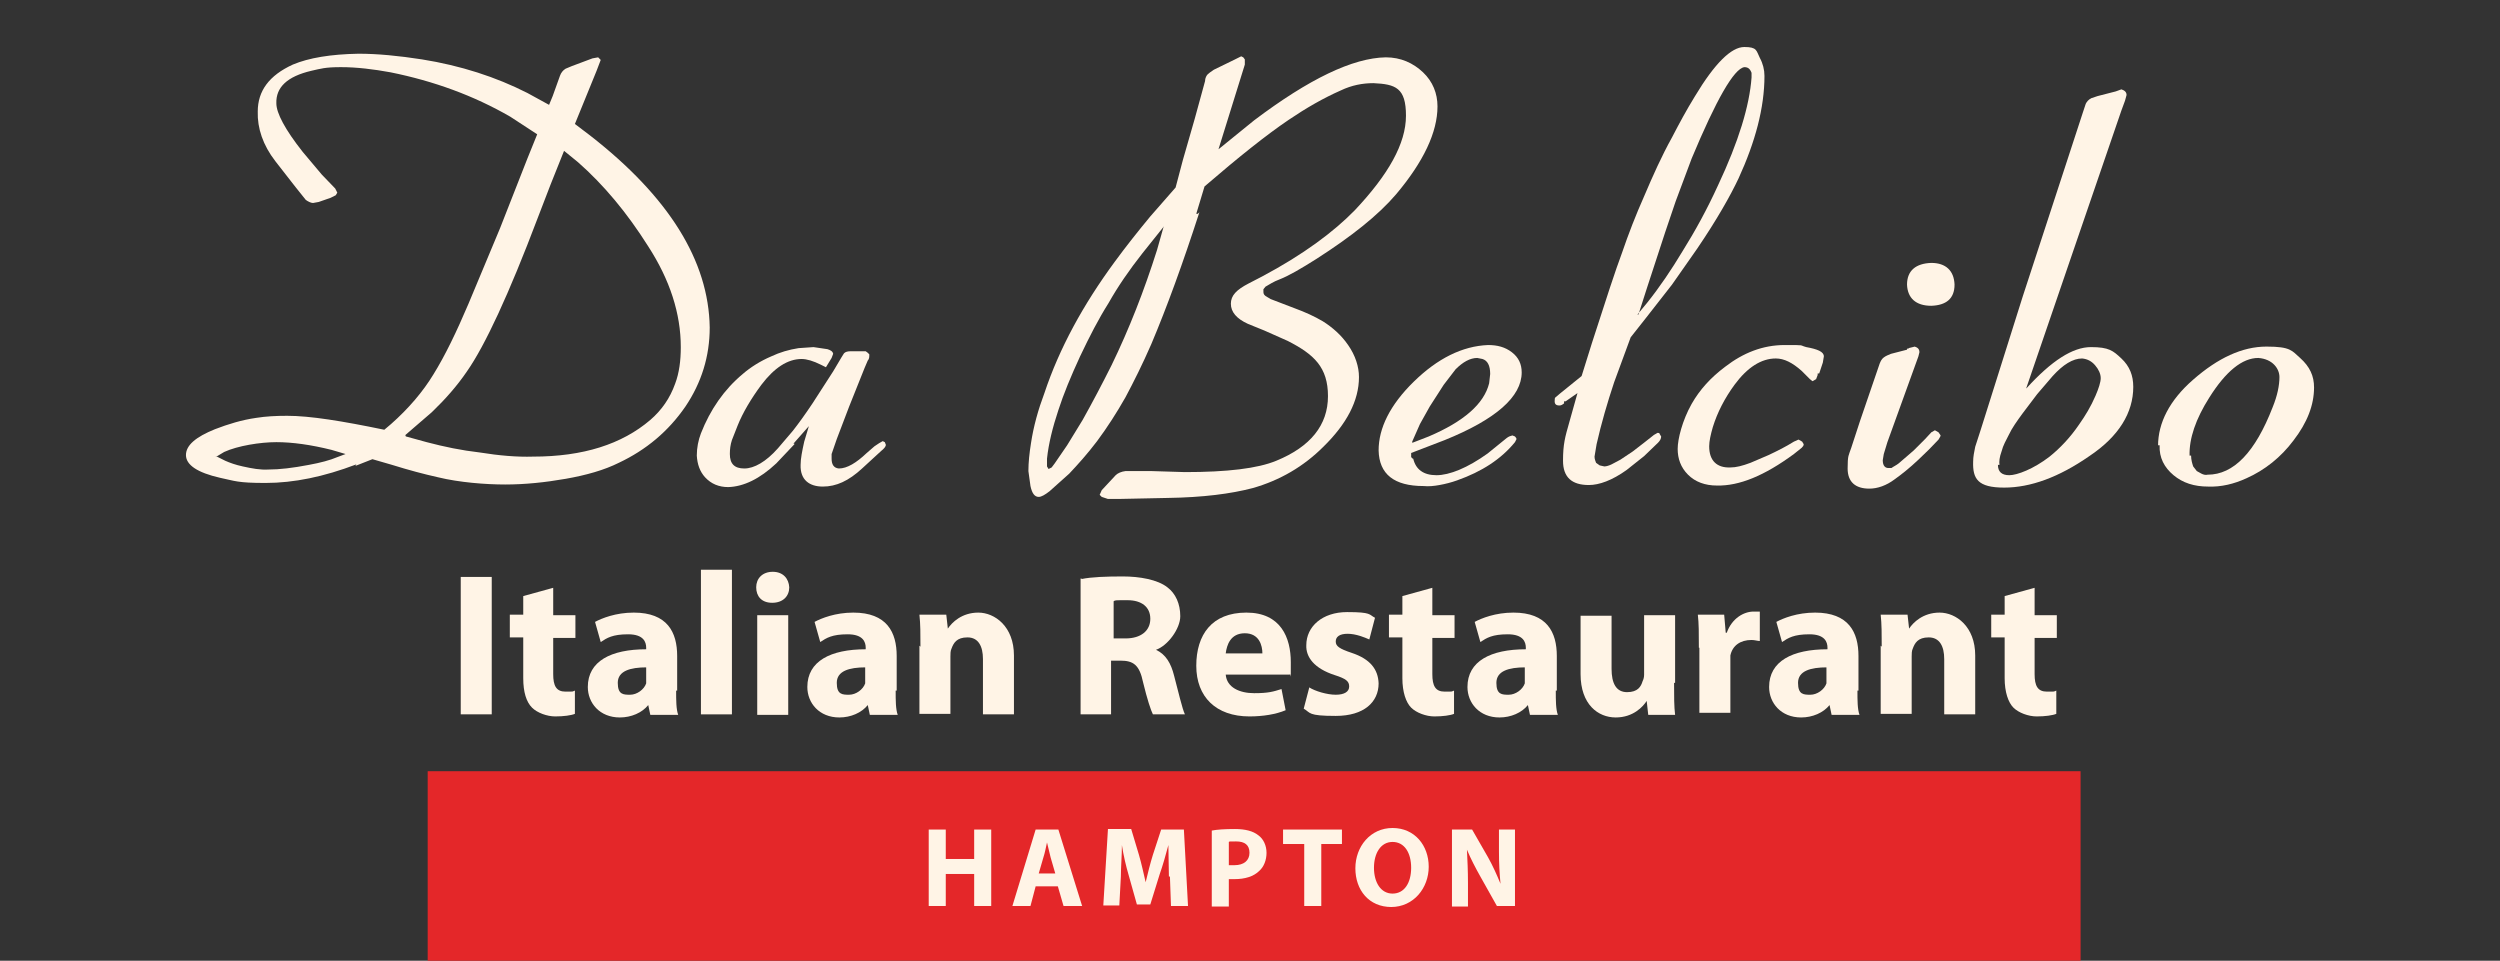 <?xml version="1.0" encoding="UTF-8"?>
<svg xmlns="http://www.w3.org/2000/svg" version="1.1" viewBox="0 0 484 186">
  <rect x="0" y="0" width="484" height="186" fill="#333333" stroke="none"/>
  <defs>
    <style>
      .cls-1, .cls-2 {
        fill: #fff4e6;
      }

      .cls-3 {
        isolation: isolate;
      }

      .cls-4 {
        fill: #e42729;
      }

      .cls-2 {
        fill-rule: evenodd;
      }

      .cls-5 {
        display: none;
      }
    </style>
  </defs>
  <!-- Generator: Adobe Illustrator 28.7.4, SVG Export Plug-In . SVG Version: 1.2.0 Build 166)  -->
  <g>
    <g id="Layer_1">
      <g id="Layer_1-2" data-name="Layer_1">
        <rect class="cls-4" x="82.8" y="149.3" width="320" height="36.7"/>
        <g class="cls-3">
          <g class="cls-3">
            <path class="cls-1" d="M183.1,160.6v5.7h5.5v-5.7h3.3v14.8h-3.3v-6.2h-5.5v6.2h-3.3v-14.8h3.3Z"/>
            <path class="cls-1" d="M200.5,171.6l-1,3.8h-3.5l4.5-14.8h4.4l4.6,14.8h-3.6l-1.1-3.8h-4.3ZM204.3,169.1l-.9-3.1c-.2-.9-.5-2-.7-2.9h0c-.2.9-.4,2-.7,2.9l-.9,3.1h3.3Z"/>
            <path class="cls-1" d="M226.3,169.7c0-1.8-.1-3.9-.1-6.1h0c-.5,1.9-1.1,4-1.7,5.7l-1.8,5.8h-2.6l-1.6-5.7c-.5-1.7-1-3.8-1.3-5.8h0c0,2-.2,4.3-.2,6.1l-.3,5.6h-3.1l.9-14.8h4.5l1.5,5c.5,1.7.9,3.6,1.3,5.3h0c.4-1.7.9-3.7,1.4-5.3l1.6-4.9h4.4l.8,14.8h-3.3l-.2-5.7Z"/>
            <path class="cls-1" d="M234.6,160.8c1-.2,2.5-.3,4.5-.3s3.5.4,4.5,1.2c1,.7,1.6,2,1.6,3.4s-.5,2.7-1.4,3.5c-1.1,1.1-2.8,1.6-4.8,1.6s-.8,0-1.1,0v5.3h-3.3v-14.6ZM237.9,167.5c.3,0,.6,0,1.1,0,1.8,0,2.9-.9,2.9-2.4s-.9-2.2-2.6-2.2-1.1,0-1.4.1v4.4Z"/>
            <path class="cls-1" d="M252.4,163.4h-4v-2.8h11.4v2.8h-4v12h-3.3v-12Z"/>
            <path class="cls-1" d="M269.4,175.6c-4.4,0-7-3.3-7-7.5s2.9-7.8,7.2-7.8,7,3.4,7,7.5-2.9,7.8-7.3,7.8h0ZM269.6,173c2.3,0,3.6-2.1,3.6-5s-1.3-5-3.6-5-3.6,2.2-3.6,5,1.3,5,3.6,5h0Z"/>
            <path class="cls-1" d="M281.1,175.4v-14.8h3.9l3.1,5.4c.9,1.6,1.7,3.4,2.4,5.1h0c-.2-2-.3-4-.3-6.2v-4.3h3.1v14.8h-3.5l-3.2-5.7c-.9-1.6-1.9-3.5-2.6-5.2h0c.1,2,.2,4.1.2,6.5v4.5h-3.1Z"/>
          </g>
        </g>
        <g>
          <g>
            <path class="cls-2" d="M78.6,84.5l4,1.1c3.4.9,6.8,1.6,10.3,2,3.7.6,7.2.9,10.3.8,9.7,0,17.2-2.4,22.7-7.1,2.2-1.9,3.8-4.2,4.8-7,.8-2.1,1.1-4.5,1.1-7.1,0-6.5-2.1-13-6.3-19.5-4.1-6.5-8.6-11.9-13.6-16.3l-2.7-2.2-2.6,6.5-2.5,6.5c-5.6,14.8-10.2,24.7-13.7,29.7-1.9,2.8-4.2,5.4-6.8,7.9l-5.1,4.4v.2h0ZM41.8,88.3l1.8.9c.9.4,2,.8,3.4,1.1,1.8.4,3.4.7,5,.6,2.1,0,4.7-.3,7.8-.9,2.2-.4,4.1-.9,5.5-1.5l1.6-.6-2.7-.8c-4-1-7.6-1.5-10.7-1.5s-7.5.7-10.1,1.9l-1.5.9h-.1ZM69,89.9c-6.3,2.4-12.1,3.6-17.6,3.6s-5.9-.4-8.8-1c-4.4-1-6.6-2.5-6.6-4.4s1.9-3.5,5.6-5c2.6-1,5.2-1.8,8-2.2,1.9-.3,3.8-.4,6-.4,4.4,0,10.6,1,18.8,2.7l1.3-1.1c3.4-3,6.2-6.3,8.2-9.6,2.3-3.7,4.5-8.3,6.8-13.7l6.1-14.6,5.3-13.5,1.9-4.7-5.2-3.4c-7.1-4.1-14.8-6.9-23.2-8.6-3.3-.6-6.5-1-9.6-1s-3.9.3-5.7.7c-4.7,1.1-6.9,3.2-6.8,6.3,0,1.9,1.7,5.1,5.1,9.4l3.7,4.4,2.6,2.7.4.8-.3.5-1,.5-2.3.8-1.1.2c-.4,0-1-.3-1.4-.6l-2-2.5-3.9-5c-2.4-3.1-3.5-6.4-3.4-9.6,0-4,2.2-7,6.8-9.1,3.1-1.3,7.3-2,12.7-2.1,3.7,0,7.8.4,12.3,1.1,7.5,1.2,14.3,3.4,20.4,6.5l4.2,2.3.7-1.7,1.4-3.9c.2-.6.6-1.1,1.1-1.4l1.2-.5,4-1.5,1.1-.2.5.5-.8,2.1-4.2,10.3,2.9,2.2c15.3,11.9,23,24.3,23.2,37.2,0,5.6-1.6,10.7-4.7,15.3-3.3,4.8-7.6,8.4-12.9,10.9-2.8,1.4-6.3,2.4-10.3,3.1s-7.9,1.1-11.7,1.1-8.9-.4-13-1.4c-2.7-.6-5.7-1.4-8.9-2.4l-3.8-1.1-3.3,1.3h0l.2-.3h0Z"/>
            <path class="cls-2" d="M153.8,86l-3.5,3.7c-3.2,3-6.3,4.5-9.3,4.6-1.8,0-3.3-.6-4.5-1.9-1-1.1-1.5-2.5-1.6-4.2,0-1.5.3-3,.8-4.3,1.8-4.6,4.5-8.5,8.1-11.5,1.5-1.3,3.4-2.5,5.5-3.4,1.7-.8,3.4-1.3,5.3-1.6l2.9-.2,2.7.4c.6.2,1,.4,1.1.9l-.3.8-1.1,1.8-1-.5c-1.4-.7-2.7-1.1-3.7-1.1-2.7,0-5.3,1.7-7.8,5-2,2.7-3.6,5.4-4.6,7.9l-1.1,2.8c-.3.9-.4,1.8-.4,2.7,0,1.9.9,2.8,2.8,2.8s4.2-1.3,6.5-3.9l2.9-3.4c1.1-1.4,2.4-3.2,3.8-5.3l4-6.2,1.6-2.7.5-.8c.3-.3.7-.4,1.4-.4h2.8l.4.3.3.3c0,.5,0,.9-.3,1.2l-.6,1.4-3,7.5-2.4,6.3-1,2.9v.9c0,1.1.4,1.8,1.4,1.9,1.6,0,3.4-1.1,5.4-3l1.5-1.3.9-.6.7-.4.4.2.2.5c0,.4-.4.8-.9,1.2l-3.7,3.4c-2.6,2.4-5,3.5-7.6,3.5s-4.4-1.3-4.3-4.2c0-1.2.3-2.7.7-4.5l.9-3-3,3.4h.2Z"/>
            <path class="cls-2" d="M225.2,44l-4,5c-2.6,3.3-4.8,6.5-6.6,9.7-1.9,3-3.7,6.5-5.5,10.3-1.8,3.9-3.2,7.3-4.2,10.4-1.1,3.3-1.9,6.5-2.2,9.4v1.5l.3.5.6-.3.6-.8,2.4-3.5,3-4.9c1.9-3.4,3.8-7,5.6-10.6,3.4-7,6.3-14.4,8.8-22.3l1.3-4.6h0v.2h-.1ZM232.2,41.1c-3.2,9.9-6.3,18.4-9.3,25.5-1.7,3.9-3.4,7.3-5,10.3-1.7,3-3.5,5.8-5.5,8.5-1.9,2.5-3.7,4.5-5.4,6.3l-3.8,3.4c-.9.7-1.6,1.1-2.1,1.1-.8,0-1.3-.7-1.6-2.1l-.4-2.9c0-1.7.2-3.5.5-5.4.5-3.3,1.4-6.5,2.6-9.7,2.9-8.7,7.5-17.1,13.6-25.4,2.2-3,4.5-5.9,6.9-8.8l4.9-5.6,1.4-5.3,2.3-8,2-7.3c0-.6.3-1.1.5-1.3s.6-.5,1.2-.9l4.1-2,1.2-.6.4.2.3.4v1l-5.1,16.4,6.9-5.6c10.6-8,19.1-12.1,25.5-12.2,2.9,0,5.3,1.1,7.2,2.9s2.8,4.1,2.8,6.6c0,5-2.7,10.7-8,17-3.5,4.1-8.7,8.2-15.4,12.5-3,1.9-5.4,3.3-7.2,4-1.1.4-2,1-2.7,1.4l-.4.5v.4c0,.3,0,.6.4.9l1,.6,4.7,1.8c1.9.7,3.7,1.5,5.4,2.5,1.9,1.2,3.6,2.7,4.9,4.6,1.4,2,2.1,4.2,2.1,6.2,0,4.6-2.4,9.1-6.9,13.5-3.8,3.8-8.4,6.5-13.7,8-4.2,1.1-9.6,1.8-16.4,1.9l-9.6.2h-2l-1.2-.4-.4-.4.4-.9,2.7-2.9c.4-.4,1.1-.7,1.9-.8h5l6.5.2c8.2,0,14.1-.7,17.7-2.2,6.6-2.7,10-6.9,10-12.5s-2.7-8.1-7.8-10.7l-4.5-2-3.2-1.3c-2.2-1-3.3-2.3-3.3-3.9s1.1-2.7,3.4-3.9l2.7-1.4c7.9-4.2,13.8-8.6,17.9-12.8,6.5-6.9,9.9-12.9,9.9-18.3s-2-6.1-6.3-6.3c-2.1,0-4.2.4-6.3,1.4-3.4,1.5-6.7,3.4-10.1,5.7-4.3,2.9-9.8,7.3-16.3,12.9l-1.6,5.3h.3l.3-.3Z"/>
            <path class="cls-2" d="M273.5,85.7l3.1-1.2c6.8-2.9,10.7-6.3,11.7-10.3l.2-1.8c0-1.6-.5-2.6-1.5-2.9l-1-.2c-1.4,0-2.8.8-4.2,2.2l-2.3,3-2.7,4.2-1.9,3.4-1.5,3.4h0v.2h0ZM273.6,88.8c.5,2.1,2,3.2,4.5,3.2s6-1.4,9.9-4.2l3.7-3c.4-.3.7-.4,1.1-.5l.5.2c.2.2.3.4.3.5l-.3.6c-2.7,3.3-6.4,5.7-11.2,7.4-1.1.4-2.3.7-3.4.9-1.1.2-2.1.3-3.1.2-5.7,0-8.6-2.3-8.7-6.9,0-4.3,2.2-8.8,6.8-13.3s9.4-6.9,14.4-7.1c1.8,0,3.3.4,4.6,1.4s1.9,2.3,1.9,3.9c0,4.7-5,9.1-14.9,13.1l-6.5,2.5v.8l.3.3h.1Z"/>
            <path class="cls-2" d="M317,60.9l1.9-2.3c2.4-3,4.7-6.4,6.8-9.9,2.5-4,4.8-8.2,6.9-12.8,4-8.5,6.1-15.4,6.5-20.9v-.9c-.3-.8-.7-1.1-1.4-1.1-2,.3-5.4,6.2-10.2,17.7l-3.1,8.3-2,5.9-3.5,10.7-1.7,5.3h-.2,0ZM302.8,78.1c-.4.3-.6.4-.9.4-.7,0-1-.3-.9-1.1,0-.3,0-.4.3-.6l.7-.6,4.2-3.4,2-6.4c2.7-8.4,4.6-14.2,5.8-17.4,1.3-3.8,2.7-7.4,4.3-11,1.7-4,3.4-7.8,5.4-11.4,1.4-2.7,2.8-5.3,4.4-7.9,3.9-6.5,7.1-9.6,9.6-9.6s2.3.7,3,2.1c.6,1.1.9,2.3.9,3.5,0,6.2-1.8,12.8-5,19.8-1.6,3.4-4.2,8-8,13.6l-4.9,7-5,6.4-3,3.8-3.2,8.7c-1.3,3.9-2.5,8-3.4,12l-.4,2.4c0,.5.2.9.3,1.2l.7.5.9.2c.4,0,1-.2,1.4-.4l1.7-.9,2.4-1.6,2.2-1.7,1.9-1.5.7-.4c.2,0,.4,0,.4.2l.3.5c0,.4-.2.8-.6,1.2l-2.7,2.6-3.4,2.7c-2.8,2-5.3,2.9-7.3,2.9-3.3,0-5-1.5-5-4.7s.4-4.6,1.2-7.4l1.6-5.7-2.3,1.6h-.3v.4h0Z"/>
            <path class="cls-2" d="M351.9,72.6l-.3.8-.7.4-.5-.4-1.6-1.6c-1.8-1.6-3.4-2.4-5-2.4-2.8,0-5.5,1.7-8,5.1-1.9,2.6-3.3,5.3-4.2,8.2-.4,1.4-.7,2.7-.7,3.7,0,2.8,1.5,4.2,4.1,4.1,1.1,0,2.3-.3,3.9-.9l3.5-1.5c1.7-.8,3.3-1.6,4.9-2.6l.9-.4.7.4.3.5c0,.3-.2.5-.4.7l-1.5,1.2c-5.7,4.2-10.6,6.2-14.9,6.1-2.3,0-4.2-.7-5.6-2.1s-2-3.1-2-5,.9-5.5,2.7-8.7c1.6-2.8,3.7-5.1,6.5-7.2,3.5-2.7,7.3-4.2,11.5-4.2s2.7,0,4.2.4c2.2.4,3.4.9,3.4,1.8l-.2,1.2-.7,2.1h-.3v.3h0Z"/>
            <path class="cls-2" d="M373.9,50.9c2.8,0,4.4,1.5,4.5,4.2,0,2.7-1.6,4-4.5,4.1-3,0-4.6-1.5-4.7-4.1,0-2.7,1.7-4.1,4.7-4.2ZM369.5,67.4l1.2-.3c.6.2.9.5.9,1.1l-.2.8-6,16.6-.7,2.3-.2,1.2c0,1.1.5,1.6,1.3,1.5h.4c.4-.3.9-.5,1.4-.9l2.9-2.5,2.2-2.2,1.2-1.3.7-.4.7.4.4.6c0,.2-.2.4-.4.8-1.2,1.3-2.5,2.6-3.9,3.9-1.7,1.6-3.2,2.8-4.6,3.8-1.6,1.2-3.3,1.8-4.9,1.8-2.7,0-4.2-1.3-4.2-3.9s.2-2.5.7-4l1.7-5.2,3.8-11.1c.2-.5.4-.9.8-1.2.4-.3.9-.5,1.4-.7l3.1-.8v-.2h.3Z"/>
            <path class="cls-2" d="M386.8,90c0,1.3.7,2,2.2,2s4.7-1.2,7.8-3.6c2-1.6,4-3.7,5.7-6.2,1.2-1.7,2.3-3.5,3.2-5.6.6-1.4,1-2.6,1-3.4s-.4-1.7-1.1-2.5-1.5-1.2-2.5-1.3c-1.8,0-3.7,1.2-5.7,3.4l-3,3.5-2.8,3.7c-1.1,1.5-2.1,2.9-2.7,4.2-.5,1-1.1,2-1.4,3.2-.4,1.1-.5,2-.4,2.6h-.3ZM392.3,75.2c4.9-5.4,9-8,12.5-8s4.3.7,5.9,2.2,2.3,3.3,2.3,5.5c0,5-2.8,9.6-8.5,13.4-5.9,4.1-11.4,6.1-16.5,6.1s-6.1-1.7-6-5c0-1,.2-1.9.4-2.9l1.1-3.4,8.1-25.7,11.7-35.8.5-1.5c.2-.4.5-.8,1.1-1.1l1.2-.4,3.5-.9,1.1-.4c.6.2,1,.5,1,1.1l-.3,1.1-.7,1.9-9.6,28-8.8,25.7v.2h0Z"/>
            <path class="cls-2" d="M424.2,88.3c0,.7.2,1.4.4,2l.7.9.9.5c.4.2.8.3,1.2.2,5,0,9.2-4.3,12.6-13.1.9-2.2,1.3-4.2,1.3-5.8s-1.3-3.5-4.1-3.7c-3.1,0-6.3,2.6-9.5,7.7-2.6,4.1-3.9,7.9-3.8,11.2h.3ZM417.8,86.3c0-4.4,2.2-8.8,6.8-12.8,4.8-4.2,9.5-6.4,14.2-6.4s4.9.8,6.5,2.2c1.9,1.7,2.7,3.5,2.7,5.7,0,3.4-1.3,6.8-4,10.3-2.4,3.2-5.5,5.7-9.1,7.3-2.4,1.1-4.9,1.7-7.4,1.6-2.7,0-4.9-.7-6.7-2.2s-2.8-3.4-2.7-5.8h-.3Z"/>
          </g>
          <g class="cls-5">
            <path class="cls-2" d="M123.6,142.8c-.6.3-1.5.4-2.4.6-1,.2-1.9.3-2.9.3-3,0-5.4-.9-7.1-2.7-1.8-1.8-2.7-4.3-2.7-7.7s1.1-6.2,2.8-8c1.9-1.7,4.2-2.6,7-2.6s2.1,0,3,.3,1.6.4,2.3.7l1.2-4.6c-.4-.3-1.3-.5-2.4-.7-1.1-.3-2.6-.4-4.4-.4-2.9,0-5.7.6-8,1.8s-4.3,2.9-5.8,5.2c-1.4,2.3-2.2,5.2-2.2,8.7s.6,5.5,1.8,7.8c1.1,2.2,2.9,4,5.2,5.2s5,1.9,8.4,1.9,3.2,0,4.4-.4,2.2-.4,2.8-.8l-.9-4.6h-.2,0Z"/>
            <path class="cls-2" d="M140.5,140.7c0,.9-.3,1.6-.7,2.2-.4.5-1,1-1.6,1.1-.6.3-1.1.4-1.7.4s-1.5-.3-2.1-.7-.9-1.2-.9-2.2.4-1.9,1.1-2.4,1.5-1,2.6-1.1c1.1-.2,2.2-.4,3.4-.3v3.1h-.1ZM146.6,135.2c0-1.6-.3-3.1-.8-4.4-.5-1.3-1.5-2.4-2.9-3.3-1.4-.8-3.3-1.2-5.7-1.2s-3.5.2-5,.6c-1.4.4-2.6.8-3.4,1.2l1.2,3.7c.8-.4,1.7-.8,2.7-1.1s2-.4,3.2-.4c1.7,0,2.8.4,3.4,1.1.6.7.9,1.6.9,2.7-3.9,0-7,.6-9.4,1.9s-3.6,3.4-3.6,6.1.6,3.3,1.9,4.5c1.2,1.2,3,1.9,5.2,1.9s2.6-.3,3.6-.7,2-1.1,2.7-1.9h0l.4,2.2h5.7c0-.7-.2-1.4-.3-2.3v-10.6h.2Z"/>
            <path class="cls-2" d="M153.1,126.7h-3.2v4.2h3.2v17.2h6.4v-17.2h4.7v-4.2h-4.8c0-.7,0-1.5.2-2.4,0-.8.4-1.5.9-2.1s1.3-.9,2.5-.9h1.3c.4,0,.7.2,1,.3l.4-4.4c-.4-.2-1.1-.3-1.7-.4s-1.3-.2-2.1-.2c-1.6,0-3,.3-4.3.9s-2.4,1.6-3.3,2.9c-.8,1.3-1.2,3.1-1.2,5.2v.9h0v.2h0Z"/>
            <path class="cls-2" d="M172.2,135.1c0-.7.3-1.5.5-2.2.4-.8.8-1.4,1.4-1.9.6-.5,1.5-.8,2.5-.8s1.9.3,2.5.8,1.1,1.1,1.2,1.9c.3.8.4,1.5.4,2.3h-8.6.1ZM184.5,143.3c-.8.3-1.7.4-2.7.6s-2,.3-3.2.3c-1.8,0-3.3-.4-4.5-1.1-1.2-.8-1.9-2.1-2-3.9h14.2c0-.3,0-.6.2-1.1v-1.2c0-3.4-.9-6.1-2.6-7.9s-4-2.7-7-2.7-4.3.5-5.9,1.6-2.8,2.4-3.7,4.2-1.2,3.6-1.2,5.7c0,3.4,1.1,6,3,7.9,2,1.9,4.9,2.8,8.6,2.9,1.5,0,2.9,0,4.2-.4,1.3-.2,2.5-.5,3.4-.9l-.9-3.9h0Z"/>
            <path class="cls-2" d="M210.9,121.7c1,0,1.7.4,2.2,1.1.4.6.7,1.3.6,2.1,0,1-.4,1.8-1,2.6s-1.6,1.5-2.8,2.2c-.7-.7-1.2-1.5-1.6-2.2s-.5-1.5-.5-2.4.3-1.7.7-2.3c.5-.7,1.2-1.1,2.3-1.1h.1ZM210.2,144.3c-1.7,0-3-.5-4-1.5s-1.4-2.1-1.5-3.5c0-1.1.4-1.9.9-2.7.5-.7,1.1-1.3,1.9-1.9,1.3,1.4,2.6,2.8,3.9,4.2,1.2,1.3,2.4,2.6,3.4,3.6-.6.6-1.3,1.1-2.1,1.3s-1.7.4-2.6.4h.1ZM221,131.6c-.2,1.3-.4,2.7-.9,4s-.9,2.5-1.6,3.5c-.9-.9-1.9-1.9-2.8-3.1-1.1-1.1-2-2.3-3-3.4v-.2c2.3-1.1,4-2.4,5-3.7,1-1.2,1.4-2.7,1.4-4.2s-.8-3.7-2.3-4.9-3.4-1.8-5.7-1.8-3.6.4-5,1.1c-1.3.7-2.3,1.7-3,2.8-.7,1.1-1,2.4-1,3.6s.3,2.1.6,3.2c.4,1.1,1.1,2,1.9,2.8v.2c-1.9,1-3.3,2.1-4.3,3.4-1.1,1.4-1.6,3-1.6,5s.4,2.8,1.1,4.1c.8,1.2,1.9,2.3,3.4,3,1.5.8,3.4,1.1,5.7,1.2,1.8,0,3.4-.3,4.8-.7s2.7-1.1,3.7-1.9c.4.4.8.9,1.1,1.2l1.1,1.1h7.3c-2-2-3.8-3.9-5.3-5.6,1.3-1.4,2.4-3,3.2-4.9s1.4-3.9,1.8-6h-5.7v.2h.1Z"/>
            <path class="cls-2" d="M246.2,122.9c.3,0,.6,0,1.1-.2h1.7c1.8,0,3.2.4,4.2,1.2s1.5,2,1.6,3.6c0,1.6-.5,2.9-1.7,3.8-1.1.9-2.7,1.4-4.6,1.4h-2.2v-9.8s-.1,0-.1,0ZM239.9,148.1h6.3v-11.1c.6,0,1.4.2,2.3.2,1.7,0,3.5-.3,5.4-.8s3.5-1.5,4.9-3c1.3-1.4,2-3.5,2.1-6.2,0-1.4-.3-2.7-.9-3.8-.5-1.1-1.3-2.1-2.3-2.8-1.1-.8-2.4-1.4-3.9-1.8-1.6-.4-3.4-.5-5.5-.5s-3.4,0-4.9.2c-1.4,0-2.7.3-3.6.4v29.2h0Z"/>
            <path class="cls-2" d="M267.7,126.7h-6.4v21.4h6.4s0-21.4,0-21.4ZM267.9,120.7c0-.9-.4-1.6-1-2.2-.6-.5-1.4-.8-2.5-.9-1,0-1.8.3-2.4.9-.6.5-1,1.2-1,2.2s.4,1.6,1,2.1,1.4.9,2.5.9,1.9-.3,2.5-.8,1-1.2,1-2.2h-.1Z"/>
            <path class="cls-2" d="M271.5,126.7v4.6h10c-.5.7-1.1,1.2-1.5,1.9-.5.6-1.1,1.2-1.6,1.9l-7.7,9.8v3.4h18.5v-4.6h-10.9c.5-.6,1.1-1.2,1.6-1.9.5-.6,1.1-1.2,1.6-1.9l7.4-9.6v-3.5h-17.4Z"/>
            <path class="cls-2" d="M292.2,126.7v4.6h10c-.5.7-1.1,1.2-1.5,1.9-.5.6-1.1,1.2-1.6,1.9l-7.7,9.8v3.4h18.5v-4.6h-10.9c.5-.6,1.1-1.2,1.6-1.9.5-.6,1.1-1.2,1.6-1.9l7.4-9.6v-3.5h-17.4Z"/>
            <path class="cls-2" d="M318.6,135.1c0-.7.3-1.5.5-2.2.4-.8.8-1.4,1.4-1.9s1.5-.8,2.5-.8,1.9.3,2.5.8,1.1,1.1,1.2,1.9c.3.8.4,1.5.4,2.3h-8.6.1ZM330.9,143.3c-.8.3-1.7.4-2.7.6s-2,.3-3.2.3c-1.8,0-3.3-.4-4.5-1.1s-1.9-2.1-2-3.9h14.2c0-.3,0-.6.2-1.1v-1.2c0-3.4-.9-6.1-2.6-7.9s-4-2.7-7-2.7-4.3.5-5.9,1.6-2.8,2.4-3.7,4.2-1.2,3.6-1.2,5.7c0,3.4,1.1,6,3,7.9s4.9,2.8,8.6,2.9c1.5,0,2.9,0,4.2-.4,1.3-.2,2.5-.5,3.4-.9l-.9-3.9h.1Z"/>
            <path class="cls-2" d="M350.4,126.3h-1.4c-1.1,0-2.3.4-3.4,1.1-1.1.7-1.9,1.8-2.6,3.1h-.2l-.3-3.7h-5.4v21.5h6.4v-11.1c0-1.9.5-3.2,1.4-4.1,1-.9,2.1-1.3,3.6-1.3h1.6v-5.4h.3Z"/>
            <path class="cls-2" d="M360.3,126.7h-6.4v21.4h6.4s0-21.4,0-21.4ZM360.5,120.7c0-.9-.4-1.6-1-2.2-.6-.5-1.4-.8-2.5-.9-1,0-1.8.3-2.4.9-.6.5-1,1.2-1,2.2s.4,1.6,1,2.1,1.4.9,2.5.9,1.9-.3,2.5-.8,1-1.2,1-2.2h-.1Z"/>
            <path class="cls-2" d="M377.7,140.7c0,.9-.3,1.6-.7,2.2-.4.5-1,1-1.6,1.1-.6.3-1.1.4-1.7.4s-1.5-.3-2.1-.7-.9-1.2-.9-2.2.4-1.9,1.1-2.4,1.5-1,2.6-1.1c1.1-.2,2.2-.4,3.4-.3v3.1h0ZM383.8,135.2c0-1.6-.3-3.1-.8-4.4s-1.5-2.4-2.9-3.3c-1.4-.8-3.3-1.2-5.7-1.2s-3.5.2-5,.6c-1.4.4-2.6.8-3.4,1.2l1.2,3.7c.8-.4,1.7-.8,2.7-1.1s2-.4,3.2-.4c1.7,0,2.8.4,3.4,1.1.6.7.9,1.6.9,2.7-3.9,0-7,.6-9.4,1.9s-3.6,3.4-3.6,6.1.6,3.3,1.9,4.5c1.2,1.2,3,1.9,5.2,1.9s2.6-.3,3.6-.7,2-1.1,2.7-1.9h0l.4,2.2h5.7c0-.7-.2-1.4-.3-2.3v-10.6h.2,0Z"/>
          </g>
        </g>
        <g>
          <path class="cls-1" d="M95.2,111.7v26.6h-6v-26.6s6,0,6,0Z"/>
          <path class="cls-1" d="M107.1,113.9v5.2h4.3v4.4h-4.3v7c0,2.3.6,3.4,2.4,3.4s1.2,0,1.8-.2v4.5c-.7.3-2.2.5-3.8.5s-3.5-.7-4.5-1.7c-1.1-1.1-1.7-3-1.7-5.7v-7.9h-2.6v-4.4h2.6v-3.6l5.8-1.6h0Z"/>
          <path class="cls-1" d="M130.9,133.7c0,1.9,0,3.6.4,4.7h-5.4l-.4-1.9h0c-1.2,1.5-3.3,2.4-5.5,2.4-3.9,0-6.2-2.8-6.2-5.9,0-5,4.5-7.3,11.3-7.3v-.3c0-1.1-.5-2.6-3.5-2.6s-4.1.7-5.3,1.5l-1.1-3.9c1.3-.7,4-1.8,7.5-1.8,6.5,0,8.4,3.8,8.4,8.4v6.7h-.2ZM125.2,129.2c-3.2,0-5.6.7-5.6,3s1.1,2.3,2.4,2.3,2.7-1,3.1-2.2v-3.2h0Z"/>
          <path class="cls-1" d="M135.7,110.3h6v28h-6v-28Z"/>
          <path class="cls-1" d="M152.8,113.7c0,1.7-1.2,3-3.3,3s-3.1-1.3-3.1-3,1.2-3,3.2-3,3.1,1.3,3.2,3h0ZM146.6,138.4v-19.3h6v19.3h-6Z"/>
          <path class="cls-1" d="M173.4,133.7c0,1.9,0,3.6.4,4.7h-5.4l-.4-1.9h0c-1.2,1.5-3.3,2.4-5.5,2.4-3.9,0-6.2-2.8-6.2-5.9,0-5,4.5-7.3,11.3-7.3v-.3c0-1.1-.5-2.6-3.5-2.6s-4.1.7-5.3,1.5l-1.1-3.9c1.3-.7,4-1.8,7.5-1.8,6.5,0,8.4,3.8,8.4,8.4v6.7h-.2ZM167.6,129.2c-3.2,0-5.6.7-5.6,3s1.1,2.3,2.4,2.3,2.7-1,3.1-2.2v-3.2h.1Z"/>
          <path class="cls-1" d="M178.2,125.2c0-2.4,0-4.4-.2-6.2h5.2l.3,2.7h0c.8-1.2,2.7-3.1,5.9-3.1s6.9,2.7,6.9,8.3v11.4h-6v-10.7c0-2.5-.9-4.2-3-4.2s-2.7,1.1-3.1,2.2c-.2.4-.2,1-.2,1.5v11.1h-6v-13.2h0l.2.2h0Z"/>
          <path class="cls-1" d="M209.4,112.1c1.9-.4,4.8-.5,8-.5s6.7.6,8.6,2.1c1.6,1.2,2.5,3.2,2.5,5.6s-2.4,5.7-4.7,6.5h0c1.9.9,2.9,2.6,3.5,5,.8,3,1.6,6.5,2.1,7.5h-6.2c-.4-.8-1.1-2.9-1.9-6.2-.7-3.4-1.9-4.2-4.4-4.2h-1.8v10.4h-5.9v-26.3h.2,0ZM215.5,123.6h2.4c3,0,4.8-1.5,4.8-3.8s-1.7-3.6-4.4-3.6-2.3,0-2.7.2v7.3h-.1Z"/>
          <path class="cls-1" d="M237.3,130.6c.2,2.5,2.7,3.6,5.5,3.6s3.7-.3,5.3-.8l.8,4.1c-1.9.8-4.4,1.2-7,1.2-6.5,0-10.3-3.8-10.3-9.8s3-10.3,9.7-10.3,8.6,4.9,8.6,9.6,0,1.9-.2,2.4h-12.5,0ZM244.4,126.5c0-1.5-.6-3.9-3.4-3.9s-3.5,2.3-3.7,3.9h7.1,0Z"/>
          <path class="cls-1" d="M253.5,133.1c1.1.7,3.4,1.4,5.1,1.4s2.6-.6,2.6-1.6-.6-1.5-2.8-2.2c-4-1.3-5.6-3.5-5.5-5.8,0-3.6,3.1-6.4,7.9-6.4s4.2.5,5.4,1.1l-1.1,4.2c-.9-.4-2.6-1.1-4.2-1.1s-2.3.6-2.3,1.5.7,1.4,3.1,2.2c3.6,1.2,5.1,3.2,5.2,5.9,0,3.6-2.8,6.3-8.3,6.3s-4.8-.6-6.2-1.4l1.1-4.2h0Z"/>
          <path class="cls-1" d="M277.3,113.9v5.2h4.3v4.4h-4.3v7c0,2.3.6,3.4,2.4,3.4s1.2,0,1.8-.2v4.5c-.7.3-2.2.5-3.8.5s-3.5-.7-4.5-1.7-1.7-3-1.7-5.7v-7.9h-2.6v-4.4h2.6v-3.6l5.8-1.6h0Z"/>
          <path class="cls-1" d="M301.2,133.7c0,1.9,0,3.6.4,4.7h-5.4l-.4-1.9h0c-1.2,1.5-3.3,2.4-5.5,2.4-3.9,0-6.2-2.8-6.2-5.9,0-5,4.5-7.3,11.3-7.3v-.3c0-1.1-.5-2.6-3.5-2.6s-4.1.7-5.3,1.5l-1.1-3.9c1.3-.7,4-1.8,7.5-1.8,6.5,0,8.4,3.8,8.4,8.4v6.7h-.2,0ZM295.3,129.2c-3.2,0-5.6.7-5.6,3s1.1,2.3,2.4,2.3,2.7-1,3.1-2.2v-3.2h.1Z"/>
          <path class="cls-1" d="M324.1,132.2c0,2.6,0,4.6.2,6.2h-5.2l-.3-2.7h0c-.7,1.1-2.6,3.2-6,3.2s-6.8-2.5-6.8-8.4v-11.3h6v10.3c0,2.8.9,4.5,3,4.5s2.7-1.1,3-2.1c.2-.4.3-.8.3-1.3v-11.5h6v13.1h-.2Z"/>
          <path class="cls-1" d="M328.9,125.4c0-2.8,0-4.7-.2-6.4h5.1l.3,3.5h.2c1-2.8,3.3-4.1,5.2-4.1s.8,0,1.2,0v5.7c-.4,0-1-.2-1.6-.2-2.2,0-3.7,1.1-4.1,3v11.1h-6v-12.9h0v.3h-.1Z"/>
          <path class="cls-1" d="M359.6,133.7c0,1.9,0,3.6.4,4.7h-5.4l-.4-1.9h0c-1.2,1.5-3.3,2.4-5.5,2.4-3.9,0-6.2-2.8-6.2-5.9,0-5,4.5-7.3,11.3-7.3v-.3c0-1.1-.5-2.6-3.5-2.6s-4.1.7-5.3,1.5l-1.1-3.9c1.3-.7,4-1.8,7.5-1.8,6.5,0,8.4,3.8,8.4,8.4v6.7h-.2,0ZM353.7,129.2c-3.2,0-5.6.7-5.6,3s1.1,2.3,2.4,2.3,2.7-1,3.1-2.2v-3.2h.1Z"/>
          <path class="cls-1" d="M364.3,125.2c0-2.4,0-4.4-.2-6.2h5.2l.3,2.7h0c.8-1.2,2.7-3.1,5.9-3.1s6.9,2.7,6.9,8.3v11.4h-6v-10.7c0-2.5-.9-4.2-3-4.2s-2.7,1.1-3.1,2.2c-.2.4-.2,1-.2,1.5v11.1h-6v-13.2h0l.2.2h0Z"/>
          <path class="cls-1" d="M393.9,113.9v5.2h4.3v4.4h-4.3v7c0,2.3.6,3.4,2.4,3.4s1.2,0,1.8-.2v4.5c-.7.3-2.2.5-3.8.5s-3.5-.7-4.5-1.7-1.7-3-1.7-5.7v-7.9h-2.6v-4.4h2.6v-3.6l5.8-1.6h0Z"/>
        </g>
      </g>
    </g>
  </g>
</svg>